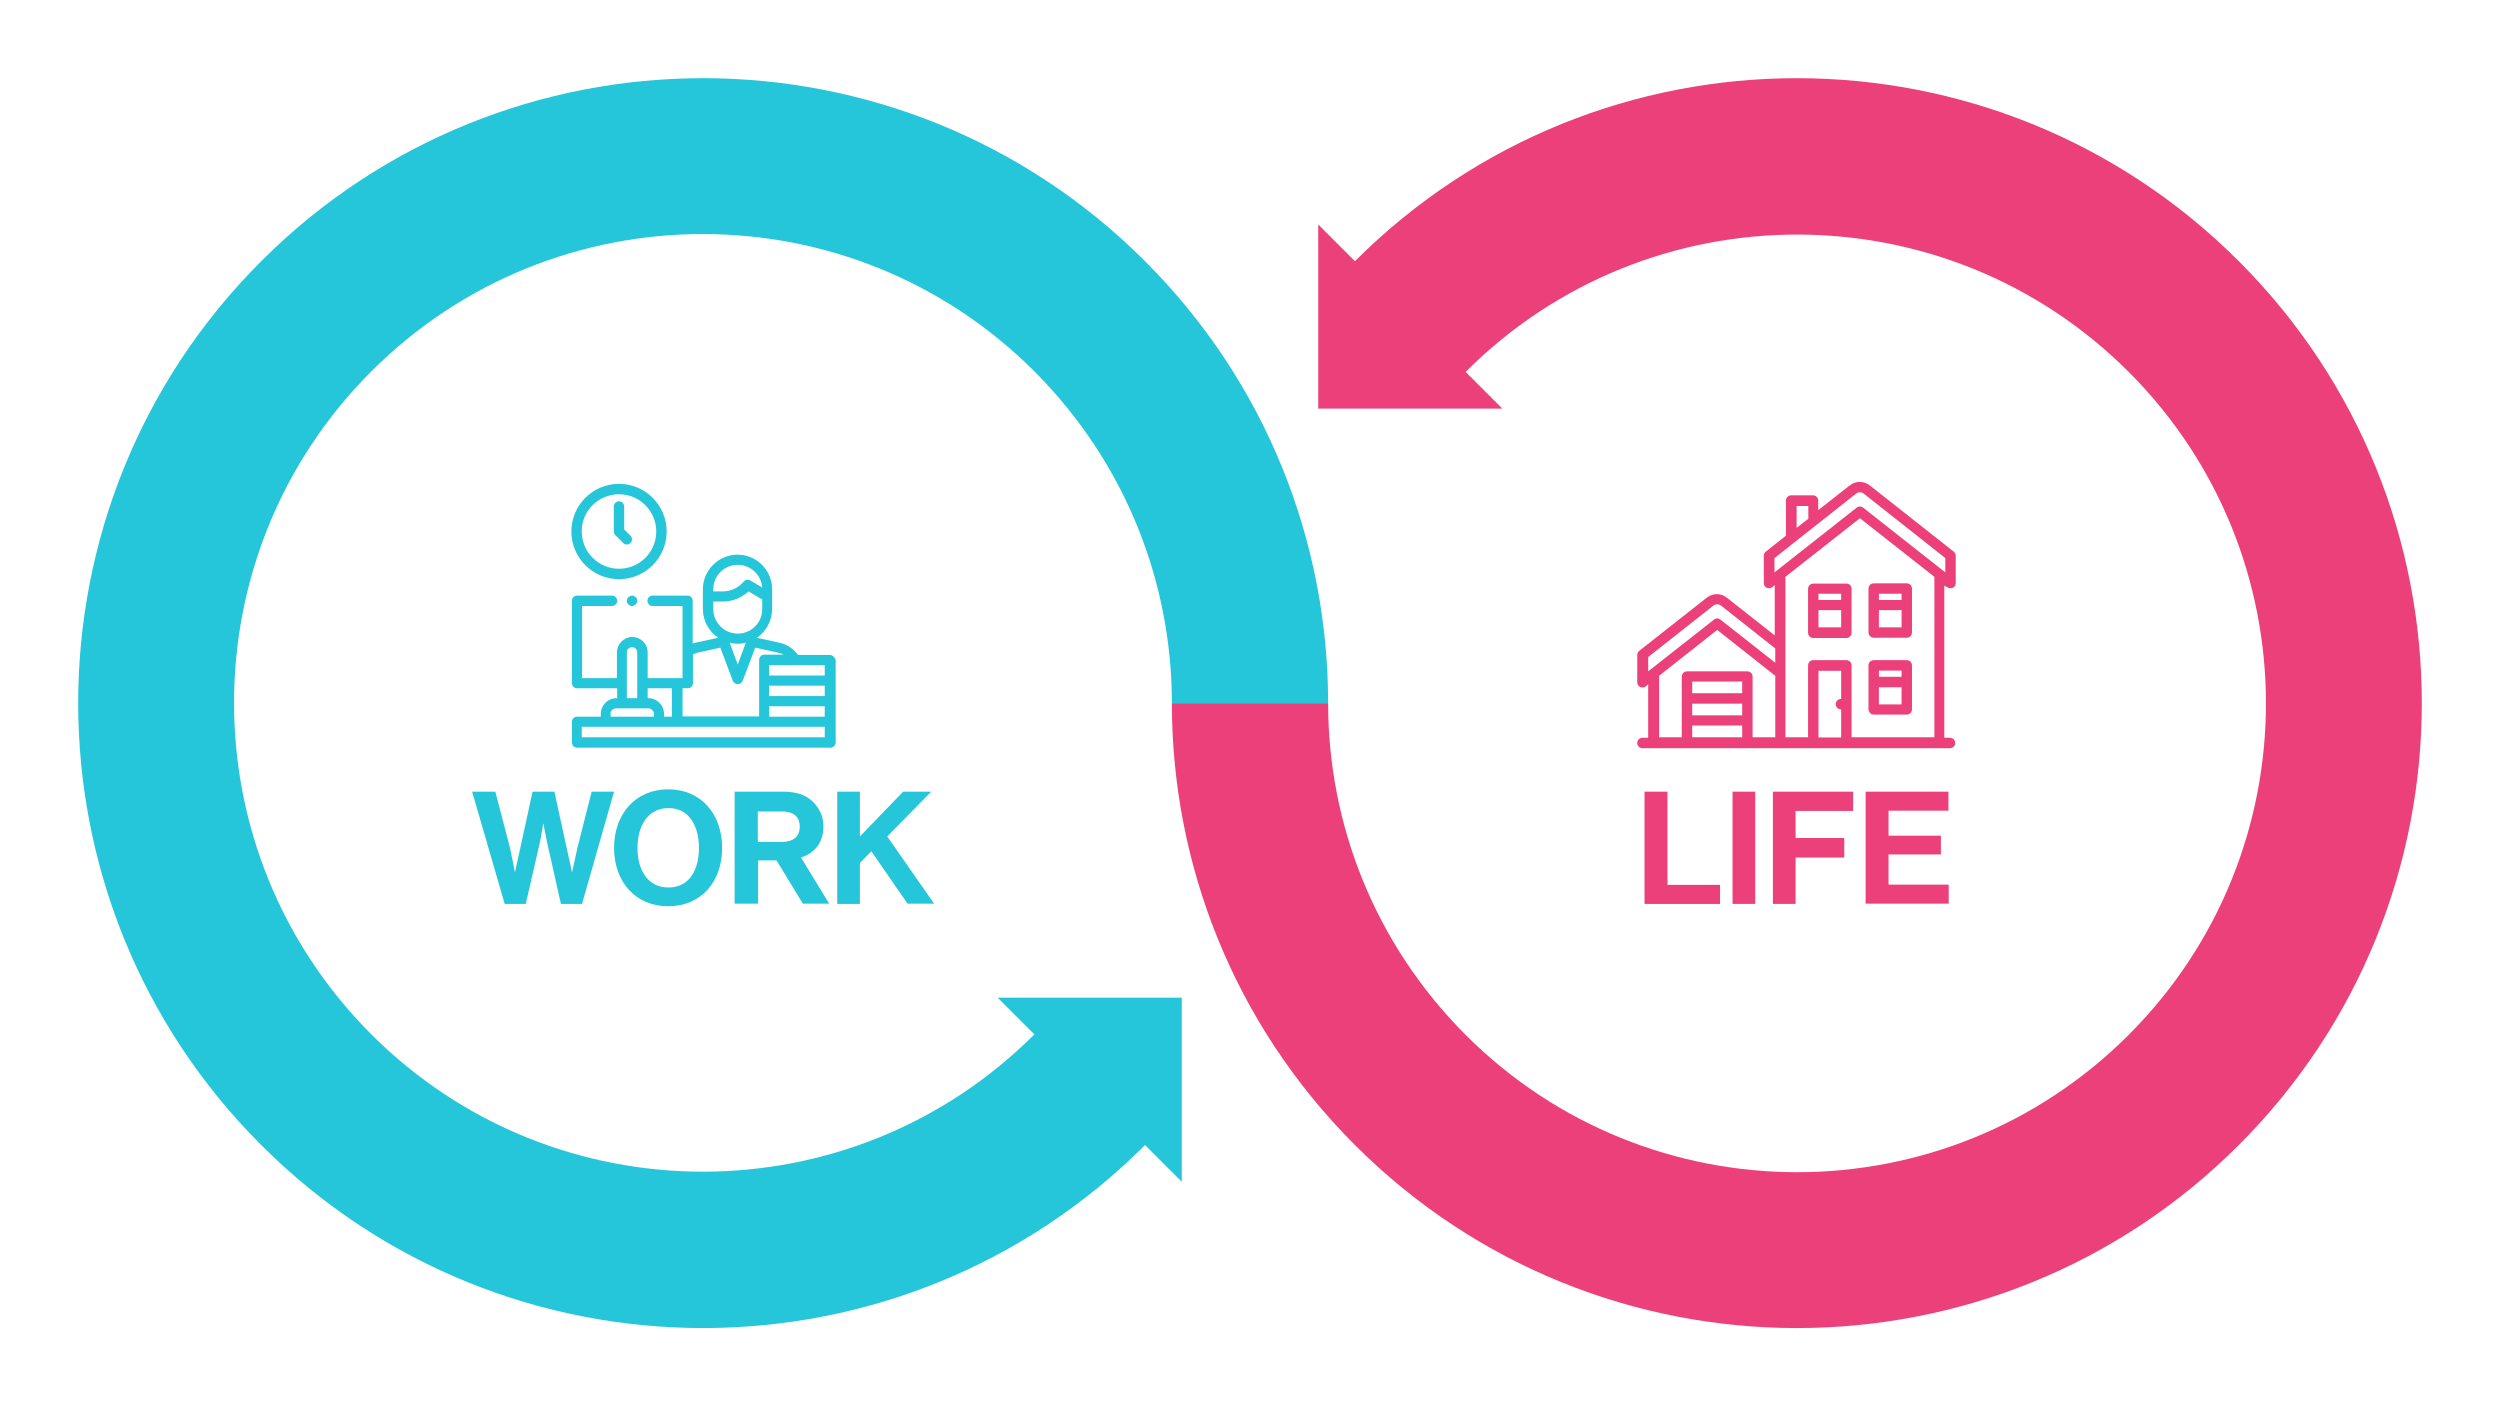 <?xml version="1.0" encoding="utf-8"?>
<!-- Generator: Adobe Illustrator 24.0.2, SVG Export Plug-In . SVG Version: 6.00 Build 0)  -->
<svg version="1.1" id="レイヤー_1" xmlns="http://www.w3.org/2000/svg" xmlns:xlink="http://www.w3.org/1999/xlink" x="0px"
	 y="0px" viewBox="0 0 960 540" style="enable-background:new 0 0 960 540;" xml:space="preserve">
<style type="text/css">
	.st0{fill:#EC407A;}
	.st1{fill:#26C6DA;}
</style>
<g>
	<g>
		<g>
			<path class="st0" d="M747.8,225.5c0.4,0.3,0.8,0.4,1.2,0.4c0.3,0,0.6-0.1,0.9-0.2c0.7-0.3,1.1-1,1.1-1.8v-10.5
				c0-0.6-0.3-1.2-0.8-1.6l-32.2-25.4c-2.3-1.8-5.4-1.8-7.7,0l-12.1,9.5v-3.7c0-1.1-0.9-2-2-2h-8.4c-1.1,0-2,0.9-2,2v13.5l-7.7,6.1
				c-0.5,0.4-0.8,0.9-0.8,1.6v10.5c0,0.8,0.4,1.4,1.1,1.8c0.7,0.3,1.5,0.2,2.1-0.2l1-0.8v19.3l-18.4-14.5c-2.3-1.8-5.4-1.8-7.7,0
				l-25.9,20.4c-0.5,0.4-0.8,0.9-0.8,1.6v10.5c0,0.8,0.4,1.4,1.1,1.8c0.3,0.1,0.6,0.2,0.9,0.2c0.4,0,0.9-0.1,1.2-0.4l1-0.8v20.5
				h-2.2c-1.1,0-2,0.9-2,2c0,1.1,0.9,2,2,2h118.1c1.1,0,2-0.9,2-2c0-1.1-0.9-2-2-2h-2.2v-58.4L747.8,225.5L747.8,225.5z
				 M689.9,194.3h4.5v4.9l-4.5,3.5V194.3z M681.4,214.3l31.4-24.8c0.8-0.6,2-0.6,2.8,0l31.4,24.8v5.5l-31.6-24.9
				c-0.4-0.3-0.8-0.4-1.2-0.4s-0.9,0.1-1.2,0.4l-31.6,24.9V214.3z M632.9,252.3l25.1-19.8c0.8-0.6,2-0.6,2.8,0l20.9,16.5v5.5
				l-21.1-16.6c-0.7-0.6-1.7-0.6-2.4,0l-25.3,19.9V252.3L632.9,252.3z M637.1,259.5l22.3-17.6l22.3,17.6v23.6H673v-23.3
				c0-1.1-0.9-2-2-2h-23.2c-1.1,0-2,0.9-2,2v23.3h-8.7V259.5L637.1,259.5z M649.8,270.2H669v4.5h-19.2V270.2z M669,266.2h-19.2v-4.5
				H669V266.2z M649.8,278.6H669v4.5h-19.2V278.6z M707,268.4c0,0-0.1,0-0.1,0c-0.5,0-1,0.2-1.4,0.6c-0.4,0.4-0.6,0.9-0.6,1.4
				s0.2,1,0.6,1.4c0.4,0.4,0.9,0.6,1.4,0.6c0,0,0.1,0,0.1,0v10.8h-8.7v-25.6h8.7V268.4z M742.9,283.1H711v-27.6c0-1.1-0.9-2-2-2
				h-12.7c-1.1,0-2,0.9-2,2v27.6h-8.7v-61.6l28.6-22.5l28.6,22.5V283.1z"/>
		</g>
		<g>
			<path class="st0" d="M719.5,274.4h12.7c1.1,0,2-0.9,2-2v-16.9c0-1.1-0.9-2-2-2h-12.7c-1.1,0-2,0.9-2,2v16.9
				C717.6,273.5,718.4,274.4,719.5,274.4z M721.5,270.5v-6.6h8.7v6.6H721.5z M730.2,257.5v2.4h-8.7v-2.4H730.2z"/>
		</g>
		<g>
			<path class="st0" d="M719.5,244.9h12.7c1.1,0,2-0.9,2-2V226c0-1.1-0.9-2-2-2h-12.7c-1.1,0-2,0.9-2,2v16.9
				C717.6,244,718.4,244.9,719.5,244.9z M721.5,240.9v-6.6h8.7v6.6H721.5z M730.2,228v2.4h-8.7V228H730.2z"/>
		</g>
		<g>
			<path class="st0" d="M709,224.1h-12.7c-1.1,0-2,0.9-2,2v16.9c0,1.1,0.9,2,2,2H709c1.1,0,2-0.9,2-2V226
				C711,224.9,710.1,224.1,709,224.1L709,224.1z M707,228v2.4h-8.7V228H707z M698.3,240.9v-6.6h8.7v6.6H698.3z"/>
		</g>
	</g>
</g>
<g id="XMLID_2603_">
	<g>
		<g id="XMLID_41_">
			<g id="XMLID_45_">
				<path class="st1" d="M237.7,222.4c10.1,0,18.3-8.2,18.3-18.3s-8.2-18.3-18.3-18.3s-18.3,8.2-18.3,18.3S227.6,222.4,237.7,222.4z
					 M237.7,189.8c7.9,0,14.3,6.4,14.3,14.3s-6.4,14.3-14.3,14.3s-14.3-6.4-14.3-14.3C223.3,196.2,229.8,189.8,237.7,189.8z"/>
			</g>
			<g id="XMLID_44_">
				<path class="st1" d="M239.3,208.5c0.4,0.4,0.9,0.6,1.4,0.6c0.5,0,1-0.2,1.4-0.6c0.8-0.8,0.8-2,0-2.8l-2.4-2.4v-8.8
					c0-1.1-0.9-2-2-2s-2,0.9-2,2v9.6c0,0.5,0.2,1,0.6,1.4L239.3,208.5z"/>
			</g>
			<g id="XMLID_43_">
				<path class="st1" d="M318.6,251.5h-12.2c-1.7-2.4-4.2-4.1-7.1-4.7l-8.7-1.9c3.6-2.4,5.9-6.5,5.9-11.1V229v-2.2v-0.5
					c0-7.4-6-13.3-13.3-13.3s-13.3,6-13.3,13.3v0.5v2.2v4.8c0,4.6,2.3,8.7,5.9,11.1l-8.7,1.9c-0.4,0.1-0.7,0.2-1.1,0.3v-16.4
					c0-1.1-0.9-2-2-2h-13.4c-1.1,0-2,0.9-2,2s0.9,2,2,2h11.5v27.7h-13.4v-9.9c0-3.3-2.7-5.9-5.9-5.9s-5.9,2.7-5.9,5.9v9.9h-13.4
					v-27.7h11.5c1.1,0,2-0.9,2-2s-0.9-2-2-2h-13.4c-1.1,0-2,0.9-2,2v31.6c0,1.1,0.9,2,2,2h15.4v3.8h-0.2c-3.4,0-6.1,2.7-6.1,6.1v1
					h-9.1c-1.1,0-2,0.9-2,2v7.9c0,1.1,0.9,2,2,2h97.3c1.1,0,2-0.9,2-2v-7.9v-7.9v-7.9v-7.9C320.6,252.4,319.7,251.5,318.6,251.5z
					 M306.6,275.2h-11.3v-4h21.4v4H306.6z M316.7,267.3h-21.4v-4h21.4V267.3z M316.7,259.4h-21.4v-4h10.1c0,0,0,0,0,0c0,0,0,0,0,0
					h11.3V259.4z M273.9,226.3c0-5.2,4.2-9.4,9.4-9.4c4.9,0,9,3.8,9.4,8.7l-4.6-2.7c-0.8-0.5-1.9-0.3-2.5,0.4
					c-2,2.4-4.9,3.8-8.1,3.8h-3.6v-0.3L273.9,226.3L273.9,226.3z M273.9,231h3.6c3.7,0,7.3-1.4,9.9-3.9l5.3,3.1v3.7
					c0,5.2-4.2,9.4-9.4,9.4s-9.4-4.2-9.4-9.4L273.9,231L273.9,231z M286.4,246.8l-3.1,8.4l-3.1-8.4c1,0.2,2.1,0.4,3.2,0.4
					C284.3,247.2,285.4,247,286.4,246.8z M264.1,264.3c1.1,0,2-0.9,2-2v-11c0.6-0.3,1.3-0.6,1.9-0.7l8.6-1.9l4.8,12.7
					c0.3,0.8,1,1.3,1.9,1.3s1.6-0.5,1.9-1.3l4.8-12.7l8.7,1.9c0.8,0.2,1.5,0.4,2.2,0.8h-7.4c-1.1,0-2,0.9-2,2v7.9v7.9v5.9h-29.4
					v-10.9L264.1,264.3L264.1,264.3z M258,264.3v10.9h-3v-1c0-3.4-2.7-6.1-6.1-6.1h-0.2v-3.8H258z M240.7,250.5c0-1.1,0.9-2,2-2
					c1.1,0,2,0.9,2,2v17.6h-4V250.5z M234.4,274.2c0-1.2,1-2.2,2.2-2.2h2.2h7.9h2.2c1.2,0,2.2,1,2.2,2.2v1h-16.6V274.2z
					 M316.7,283.1h-93.3v-4h93.3V283.1z"/>
			</g>
			<g id="XMLID_42_">
				<path class="st1" d="M241.3,229.3c-0.4,0.4-0.6,0.9-0.6,1.4s0.2,1,0.6,1.4c0.4,0.4,0.9,0.6,1.4,0.6c0.5,0,1-0.2,1.4-0.6
					c0.4-0.4,0.6-0.9,0.6-1.4s-0.2-1-0.6-1.4c-0.4-0.4-0.9-0.6-1.4-0.6C242.2,228.7,241.7,229,241.3,229.3z"/>
			</g>
		</g>
	</g>
</g>
<g>
	<path class="st1" d="M181.3,304h8.9l5.6,21.4c0.8,3.7,1.9,9.4,1.9,9.4h0.1c0,0,1.1-5.4,2-9.2l4.7-21.6h8.4l4.7,21.6
		c0.9,3.8,2,9.2,2,9.2h0.1c0,0,1.3-5.7,2.1-9.5l5.4-21.3h8.6l-12.3,43.1h-8.1l-5.2-23.1c-0.7-3.1-1.5-7.7-1.5-7.7h-0.1
		c0,0-0.7,4.5-1.4,7.7l-5.3,23.1h-8.1L181.3,304z"/>
	<path class="st1" d="M235.8,325.6c0-12.9,8.1-22.5,20.8-22.5c12.7,0,20.7,9.6,20.7,22.5s-8,22.4-20.7,22.4
		C243.9,348,235.8,338.5,235.8,325.6z M268.4,325.6c0-8.6-3.9-15.3-11.7-15.3s-11.9,6.7-11.9,15.3c0,8.6,4,15.2,11.9,15.2
		S268.4,334.2,268.4,325.6z"/>
	<path class="st1" d="M298.2,330.4h-7.1v16.6h-9V304H301c5,0,8.7,1.4,11.3,4c2.4,2.5,3.9,5.5,3.9,9.3c0,6-3.1,10.2-8.6,12l10.8,17.7
		h-10.1L298.2,330.4z M291.1,323.3h9c4.6,0,7-2.1,7-5.9c0-3.9-2.5-5.8-6.9-5.8h-9.2V323.3z"/>
	<path class="st1" d="M321.5,304h8.7v17.2l16.6-17.2h10.8l-16.9,17.2l18,25.8h-10.2l-13.9-20.1l-4.4,4.5v15.7h-8.7V304z"/>
</g>
<g>
	<path class="st0" d="M631.6,304h8.7v35.8h20.2v7.3h-29V304z"/>
	<path class="st0" d="M665.3,304h8.7v43.1h-8.7V304z"/>
	<path class="st0" d="M680.8,304h30.8v7.4h-22.1v10.4h18.7v7.5h-18.7v17.8h-8.7V304z"/>
	<path class="st0" d="M716.5,304h31.7v7.3h-23v9.6h20.1v7.2h-20.1v11.6h23.1v7.3h-31.9V304z"/>
</g>
<path class="st1" d="M453.8,383.1h-70.7l14.1,14.1c-70.3,70.3-184.3,70.3-254.6,0s-70.3-184.3,0-254.6s184.3-70.3,254.6,0
	C432.4,177.9,450,223.9,450,270h60c0-61.4-23.4-122.8-70.3-169.7C346,6.6,194,6.6,100.3,100.3s-93.7,245.7,0,339.4
	s245.7,93.7,339.4,0l14.1,14.1V383.1z"/>
<g>
	<path class="st0" d="M506.2,156.9h70.7l-14.1-14.1c70.3-70.3,184.3-70.3,254.6,0s70.3,184.3,0,254.6s-184.3,70.3-254.6,0
		C527.6,362.1,510,316.1,510,270h-60c0,61.4,23.4,122.8,70.3,169.7c93.7,93.7,245.7,93.7,339.4,0s93.7-245.7,0-339.4
		s-245.7-93.7-339.4,0l-14.1-14.1V156.9z"/>
</g>
</svg>

